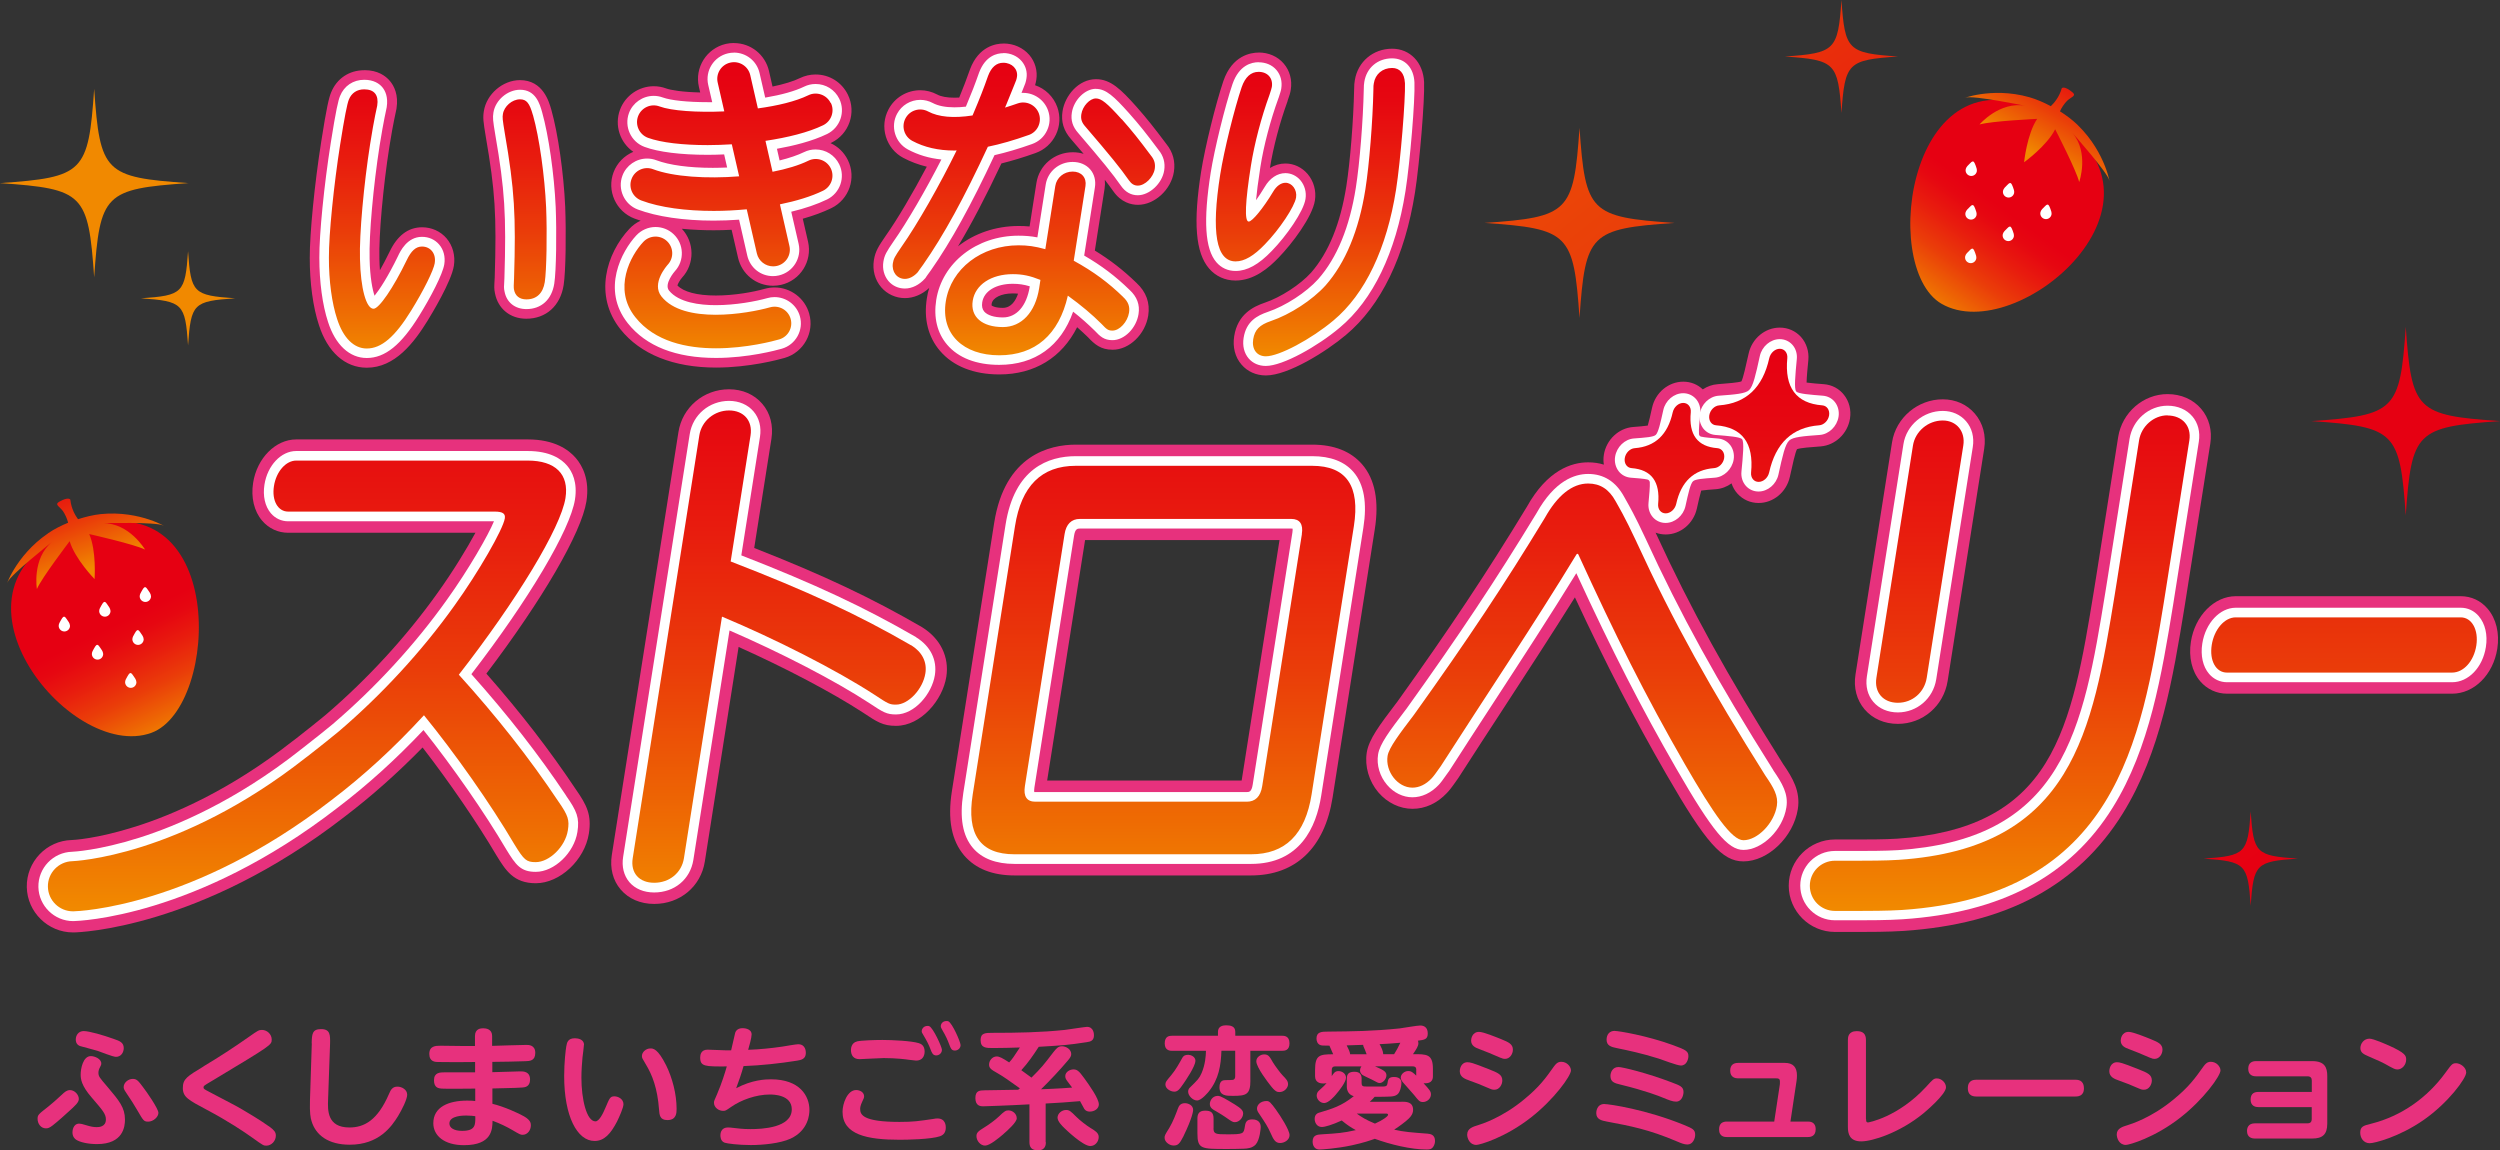 <?xml version="1.0" encoding="UTF-8"?><svg id="_レイヤー_2" xmlns="http://www.w3.org/2000/svg" xmlns:xlink="http://www.w3.org/1999/xlink" viewBox="0 0 368.5 169.56"><rect x="0" y="0" width="368.5" height="169.56" fill="#333333" stroke="none"/><defs><style>.cls-1{fill:url(#_名称未設定グラデーション_85-6);}.cls-2{fill:#e7317d;}.cls-3{fill:url(#_名称未設定グラデーション_89-2);}.cls-4{fill:url(#_名称未設定グラデーション_89-11);}.cls-5{fill:#fff;}.cls-6{fill:url(#_名称未設定グラデーション_85-4);}.cls-7{fill:url(#_名称未設定グラデーション_89-5);}.cls-8{fill:none;}.cls-9{fill:url(#_名称未設定グラデーション_89-7);}.cls-10{fill:url(#_名称未設定グラデーション_85-9);}.cls-11{fill:url(#_名称未設定グラデーション_89);}.cls-12{fill:url(#_名称未設定グラデーション_89-3);}.cls-13{fill:url(#_名称未設定グラデーション_85-8);}.cls-14{fill:url(#_名称未設定グラデーション_85-3);}.cls-15{fill:url(#_名称未設定グラデーション_85);}.cls-16{fill:url(#_名称未設定グラデーション_85-7);}.cls-17{fill:url(#_名称未設定グラデーション_89-8);}.cls-18{fill:url(#_名称未設定グラデーション_89-9);}.cls-19{fill:url(#_名称未設定グラデーション_89-4);}.cls-20{fill:url(#_名称未設定グラデーション_89-6);}.cls-21{fill:url(#_名称未設定グラデーション_85-5);}.cls-22{fill:url(#_名称未設定グラデーション_89-10);}.cls-23{fill:url(#_名称未設定グラデーション_85-2);}</style><linearGradient id="_名称未設定グラデーション_89" x1="127.79" y1="52.51" x2="127.79" y2="9.17" gradientUnits="userSpaceOnUse"><stop offset="0" stop-color="#f18900"/><stop offset=".15" stop-color="#ee6c03"/><stop offset=".42" stop-color="#ea3d09"/><stop offset=".67" stop-color="#e81c0e"/><stop offset=".87" stop-color="#e60711"/><stop offset="1" stop-color="#e60012"/></linearGradient><linearGradient id="_名称未設定グラデーション_85" x1="114.83" y1="134" x2="114.83" y2="50.45" gradientUnits="userSpaceOnUse"><stop offset="0" stop-color="#f18900"/><stop offset=".15" stop-color="#ee6c03"/><stop offset=".42" stop-color="#ea3d09"/><stop offset=".67" stop-color="#e81c0e"/><stop offset=".87" stop-color="#e60711"/><stop offset="1" stop-color="#e60012"/></linearGradient><linearGradient id="_名称未設定グラデーション_85-2" x1="171.47" y1="134.12" x2="171.47" y2="50.2" xlink:href="#_名称未設定グラデーション_85"/><linearGradient id="_名称未設定グラデーション_85-3" x1="233.22" y1="134.19" x2="233.22" y2="50.1" xlink:href="#_名称未設定グラデーション_85"/><linearGradient id="_名称未設定グラデーション_85-4" x1="345.51" y1="139.89" x2="345.51" y2="43.72" xlink:href="#_名称未設定グラデーション_85"/><linearGradient id="_名称未設定グラデーション_85-5" x1="246.82" y1="138.95" x2="246.82" y2="49.93" xlink:href="#_名称未設定グラデーション_85"/><linearGradient id="_名称未設定グラデーション_85-6" x1="260.78" y1="138.68" x2="260.78" y2="50.88" xlink:href="#_名称未設定グラデーション_85"/><linearGradient id="_名称未設定グラデーション_85-7" x1="282.98" y1="134.95" x2="282.98" y2="50.27" xlink:href="#_名称未設定グラデーション_85"/><linearGradient id="_名称未設定グラデーション_85-8" x1="45.43" y1="133.92" x2="45.43" y2="50.28" xlink:href="#_名称未設定グラデーション_85"/><linearGradient id="_名称未設定グラデーション_85-9" x1="294.77" y1="133.92" x2="294.77" y2="50.44" xlink:href="#_名称未設定グラデーション_85"/><linearGradient id="_名称未設定グラデーション_89-2" x1="284.51" y1="85.49" x2="294.89" y2="70.21" gradientTransform="translate(2.33 -50.21) rotate(2)" xlink:href="#_名称未設定グラデーション_89"/><linearGradient id="_名称未設定グラデーション_89-3" x1="36.69" y1="55.85" x2="180.61" y2="237.91" xlink:href="#_名称未設定グラデーション_89"/><linearGradient id="_名称未設定グラデーション_89-4" x1="36.49" y1="55.06" x2="180.4" y2="237.12" xlink:href="#_名称未設定グラデーション_89"/><linearGradient id="_名称未設定グラデーション_89-5" x1="224.25" y1="-51.36" x2="310.6" y2="57.87" xlink:href="#_名称未設定グラデーション_89"/><linearGradient id="_名称未設定グラデーション_89-6" x1="151.74" y1="-69.72" x2="358.98" y2="192.44" xlink:href="#_名称未設定グラデーション_89"/><linearGradient id="_名称未設定グラデーション_89-7" x1="189.09" y1="-53.91" x2="333.01" y2="128.15" xlink:href="#_名称未設定グラデーション_89"/><linearGradient id="_名称未設定グラデーション_89-8" x1="192.43" y1="-143.1" x2="336.35" y2="38.96" xlink:href="#_名称未設定グラデーション_89"/><linearGradient id="_名称未設定グラデーション_89-9" x1="424.87" y1="473.99" x2="424.87" y2="457.83" gradientTransform="translate(168.27 -600.49) rotate(30)" xlink:href="#_名称未設定グラデーション_89"/><linearGradient id="_名称未設定グラデーション_89-10" x1="1670.78" y1="249.86" x2="1681.16" y2="234.58" gradientTransform="translate(1714.01 93.93) rotate(-172) scale(1 -1)" xlink:href="#_名称未設定グラデーション_89"/><linearGradient id="_名称未設定グラデーション_89-11" x1="1726.04" y1="-31.69" x2="1726.04" y2="-47.85" gradientTransform="translate(1646.15 -476.8) rotate(160) scale(1 -1)" xlink:href="#_名称未設定グラデーション_89"/></defs><g id="title"><path class="cls-2" d="M108.18,6.34c-.4,0-.79.04-1.18.13-2.85.65-4.64,3.5-3.98,6.35l.19.81c-2.66-.06-4.35-.35-5.01-.59-.59-.22-1.21-.33-1.84-.33-2.2,0-4.2,1.39-4.97,3.46-.86,2.32.01,4.86,1.96,6.21-1.32.56-2.39,1.63-2.91,3.01-1.03,2.73.35,5.8,3.09,6.83.29.11.6.22.9.31-.62.28-1.18.69-1.65,1.19-3.42,3.64-5.29,9.84-1.33,14.81,2.94,3.69,7.82,5.65,14.1,5.65,4.9,0,9.27-1.18,10.09-1.42,2.81-.81,4.44-3.74,3.63-6.55-.64-2.26-2.74-3.84-5.1-3.84-.48,0-.97.07-1.44.2-1.61.46-4.46.99-7.22.99s-4.77-.54-5.66-1.49c.09-.3.4-.82.69-1.15,1.88-2.03,1.84-5.2-.04-7.2,1.7.17,3.33.22,4.7.22.86,0,1.74-.02,2.64-.07l.95,4.13c.56,2.42,2.68,4.12,5.16,4.12.4,0,.8-.05,1.18-.13,2.85-.65,4.63-3.5,3.98-6.35l-.78-3.4c1.59-.45,3-.97,4.21-1.56,2.63-1.28,3.72-4.46,2.44-7.08-.56-1.14-1.47-2.01-2.56-2.5.04-.02.08-.04.12-.06,2.63-1.28,3.72-4.46,2.44-7.08-.9-1.84-2.72-2.98-4.76-2.98-.8,0-1.58.18-2.31.53-.98.48-2.37.9-4.04,1.25l-.52-2.29c-.56-2.42-2.68-4.12-5.16-4.12h0ZM147.89,6.42c-1.04,0-3.61.37-4.9,3.77v.03s-.02.03-.02.03c-.51,1.45-.94,2.57-1.58,4.13-.25.02-.5.02-.73.02-1.07,0-1.95-.16-2.52-.47-.77-.41-1.63-.63-2.49-.63-1.96,0-3.75,1.07-4.67,2.8-.67,1.25-.81,2.68-.4,4.04.41,1.35,1.32,2.47,2.57,3.13,1.07.57,2.22,1,3.46,1.3-2.07,3.91-4.35,7.78-6.05,10.18-1.03,1.51-1.54,2.26-1.75,3.6-.23,1.47.16,2.92,1.08,3.99.87,1.02,2.15,1.6,3.5,1.6,1.27,0,2.54-.54,3.57-1.49-.15.49-.26,1-.34,1.52-.48,3.03.19,5.71,1.94,7.75,1.94,2.27,4.97,3.47,8.75,3.47,5.2,0,9.21-2.49,11.46-6.96.54.47,1.06.96,1.59,1.47.99,1.05,1.89,1.85,3.65,1.85,2.45,0,4.8-2.26,5.24-5.04.29-1.86-.29-3.48-1.74-4.82-1.92-1.86-3.86-3.37-6.13-4.76l1.43-9.09c.07-.46.08-.91.04-1.34.48.62.87,1.16,1.24,1.67,1.16,1.67,2.63,2.02,3.65,2.02,2.45,0,4.87-2.22,5.29-4.85.24-1.53-.13-2.91-1.11-4.12-1.88-2.51-2.84-3.71-4.43-5.52-2.26-2.52-3.78-4.03-5.93-4.03-2.6,0-4.59,2.44-4.94,4.71-.25,1.56.17,2.91,1.27,4.15.68.8,1.29,1.51,1.84,2.15-.5-.16-1.03-.24-1.6-.24-2.69,0-4.95,1.9-5.36,4.52l-1.01,6.42c-.52-.05-1.04-.07-1.61-.07-3.42,0-6.55,1.11-8.94,3,2.03-3.38,4.12-7.38,6.4-12.22,1.58-.39,3.26-.9,5.02-1.53,1.33-.47,2.4-1.44,3.01-2.71.61-1.28.68-2.72.21-4.05-.55-1.55-1.78-2.73-3.28-3.24.07-.24.13-.49.18-.79.21-1.32-.17-2.66-1.03-3.67-.92-1.07-2.3-1.69-3.79-1.69h0ZM146.15,45.01s0-.09.02-.23c.14-.9,1.42-1.53,3.11-1.53.27,0,.53.01.78.04-.34,1.01-1,2.09-2.25,2.09-1.13,0-1.6-.29-1.66-.37,0,0,0,0,0,0h0ZM205.2,7.18c-2.81,0-5.07,1.92-5.5,4.66-.06.35-.1.69-.1,1.32-.1,4.6-.59,10.73-1.15,14.28-.87,5.52-2.62,9.81-5.2,12.75-1.59,1.76-4.47,3.64-6.83,4.43-1.7.58-4,1.71-4.5,4.94-.25,1.59.13,3.08,1.07,4.17.88,1.04,2.16,1.61,3.6,1.61,3.26,0,8.86-3.49,11.79-5.96,5.18-4.32,8.71-11.59,10.19-21.01.68-4.33,1.45-13.62,1.34-16.29-.14-2.89-2.08-4.9-4.71-4.9h0ZM185.51,7.75c-1.12,0-3.88.41-5.18,4.18-1.15,3.4-2.71,9.75-3.28,13.34-1.19,7.56-.83,11.97,1.16,14.3.98,1.15,2.37,1.78,3.9,1.78,2.78,0,4.96-1.92,6.35-3.37,1.99-2.04,4.98-6.01,5.36-8.43.22-1.42-.17-2.84-1.08-3.91-.84-.98-2.03-1.54-3.27-1.54-.8,0-1.58.23-2.28.66.48-3.04,1.45-6.7,2.58-9.8l.02-.05v-.05c.29-.83.4-1.16.47-1.62.23-1.45-.14-2.82-1.03-3.86-.9-1.06-2.23-1.64-3.72-1.64h0ZM53.69,10.35c-2.23,0-4.06,1.23-4.89,3.29-.31.74-.66,2.18-1.45,7.23-.99,6.27-1.71,13.64-1.69,17.14-.01,3.66.48,7.28,1.35,9.9,1.28,3.99,3.85,6.29,7.06,6.29,4.15,0,6.96-3.7,8.95-6.92.58-.94,3.51-5.77,3.88-8.09.24-1.5-.16-2.98-1.08-4.06-.89-1.04-2.2-1.63-3.6-1.63-2.06,0-3.68,1.23-4.82,3.66-.5,1.02-.97,1.91-1.4,2.67-.04-.51-.07-1.08-.08-1.71-.1-3.4.55-10.63,1.47-16.47.25-1.6.58-3.42.72-4.05l.11-.52c.11-.52.2-.93.22-1.05.33-2.07-.36-3.38-.98-4.11-.61-.72-1.76-1.58-3.74-1.58h0ZM76.65,11.81c-2.54,0-4.93,2.05-5.33,4.57-.16,1-.08,1.55.28,3.74,1.39,8.04,1.61,11.55,1.32,20.82-.08,1.35-.1,1.61.04,2.29.44,2.28,2.24,3.75,4.61,3.75,2.92,0,5.03-1.9,5.51-4.95.32-2.02.38-7.78.23-11.57-.22-4.93-1.06-10.8-2.04-14.27-.34-1.2-1.23-4.38-4.63-4.38h0Z"/><path class="cls-5" d="M108.18,7.76s0,0,0,0c-.29,0-.58.03-.87.1-2.09.48-3.4,2.56-2.92,4.65l.59,2.55c-.22,0-.44,0-.66,0-2.97,0-5.44-.26-6.62-.69-.43-.16-.89-.24-1.35-.24-1.61,0-3.08,1.02-3.64,2.53-.74,2.01.29,4.25,2.29,4.99,2.04.76,5.35,1.17,9.31,1.17.75,0,1.55-.02,2.43-.06l.44,1.93c-.71.03-1.41.05-2.11.05-3.46,0-6.41-.4-8.32-1.12-.44-.17-.9-.25-1.37-.25-1.61,0-3.07,1.01-3.63,2.51-.76,2,.26,4.25,2.26,5,2.8,1.05,6.77,1.64,11.18,1.64,1.21,0,2.47-.05,3.75-.14l1.21,5.3c.41,1.78,1.96,3.02,3.78,3.02.29,0,.58-.03.87-.1,2.09-.48,3.39-2.56,2.92-4.65l-1.09-4.74c2.06-.5,3.83-1.11,5.28-1.81,1.92-.94,2.73-3.27,1.79-5.19-.66-1.34-1.99-2.18-3.49-2.18-.59,0-1.16.13-1.69.39-.95.46-2.18.88-3.61,1.23l-.39-1.72c2.37-.42,5.2-1.11,7.4-2.18,1.92-.94,2.73-3.27,1.79-5.19-.66-1.34-1.99-2.18-3.49-2.18-.59,0-1.16.13-1.69.39-1.36.66-3.32,1.21-5.74,1.62l-.83-3.62c-.41-1.78-1.96-3.01-3.78-3.02h0ZM147.89,7.84c-.93,0-2.63.37-3.57,2.85-.61,1.74-1.1,3.01-1.95,5.03-.61.07-1.18.1-1.7.1-1.32,0-2.4-.22-3.19-.64-.56-.3-1.19-.46-1.83-.46-1.43,0-2.75.79-3.42,2.05-.49.91-.59,1.96-.29,2.96.3.99.97,1.81,1.88,2.3,1.49.8,3.11,1.29,4.94,1.48-2.3,4.51-5.07,9.26-7.04,12.06-1.05,1.54-1.35,2.02-1.51,3.01-.17,1.06.11,2.09.75,2.85.61.71,1.47,1.1,2.42,1.1,1.06,0,2.13-.54,2.96-1.47l.09-.1.07-.12c.04-.07.11-.15.2-.29.12-.17.29-.39.51-.7,2.97-4.24,5.95-9.65,9.38-16.98,1.72-.39,3.58-.94,5.54-1.64.98-.35,1.76-1.05,2.2-1.99.45-.94.5-1.99.15-2.97-.55-1.54-2.02-2.58-3.65-2.58-.09,0-.17,0-.26,0l.26-.65c.26-.61.39-.94.47-1.5.15-.92-.1-1.82-.71-2.53-.65-.76-1.63-1.19-2.71-1.19h0ZM205.2,8.6c-2.13,0-3.77,1.39-4.1,3.47-.05.32-.08.58-.08,1.14-.1,4.61-.6,10.85-1.17,14.46-.91,5.79-2.77,10.32-5.54,13.47-1.77,1.97-4.84,3.96-7.45,4.84-1.55.53-3.17,1.39-3.55,3.82-.19,1.18.08,2.26.74,3.03.61.72,1.51,1.11,2.53,1.11,2.51,0,7.66-2.91,10.88-5.63,4.92-4.1,8.28-11.07,9.71-20.15.67-4.28,1.43-13.41,1.32-16.02-.1-2.15-1.4-3.54-3.3-3.54h0ZM185.51,9.17c-1.02,0-2.87.42-3.84,3.22-1.11,3.27-2.67,9.63-3.22,13.1-1.1,7.01-.84,11.2.84,13.16.72.84,1.7,1.29,2.83,1.29,1.7,0,3.4-.93,5.33-2.94,2.17-2.22,4.7-5.84,4.98-7.67.16-1.01-.12-2.02-.76-2.77-.57-.66-1.37-1.04-2.2-1.04-1.18,0-2.3.74-3.05,2.03-.46.76-.89,1.42-1.28,1.96.1-1.09.29-2.66.64-4.9.49-3.14,1.49-6.92,2.66-10.13v-.02s.03-.05.03-.05c.24-.75.34-1.02.39-1.37.16-1.03-.09-1.99-.71-2.72-.63-.74-1.57-1.14-2.64-1.14h0ZM53.69,11.76c-1.63,0-2.97.9-3.57,2.4-.26.63-.6,2.05-1.37,6.92-.98,6.2-1.7,13.47-1.68,16.91,0,3.53.46,6.98,1.28,9.46,1.08,3.38,3.17,5.32,5.71,5.32,2.69,0,5.08-1.93,7.74-6.25,1.67-2.69,3.45-6.08,3.69-7.57.17-1.11-.1-2.14-.76-2.91-.63-.73-1.52-1.13-2.53-1.13-2.2,0-3.21,2.14-3.54,2.85-1.48,3.05-2.73,4.94-3.45,5.83-.31-.89-.67-2.67-.73-5.44-.1-3.52.54-10.71,1.48-16.72.26-1.63.59-3.48.73-4.13l.11-.52c.1-.48.19-.86.2-.97.24-1.53-.23-2.46-.66-2.97-.42-.49-1.22-1.08-2.66-1.08h0ZM161.53,13.09c-1.59,0-3.25,1.64-3.54,3.51-.18,1.13.12,2.09.94,3.01,3.48,4.06,5.08,6.02,6.29,7.76.65.94,1.49,1.41,2.49,1.41,1.73,0,3.59-1.74,3.89-3.65.18-1.12-.1-2.14-.83-3.03-1.86-2.49-2.8-3.67-4.38-5.45-2.17-2.42-3.36-3.55-4.86-3.55h0ZM76.65,13.23c-1.84,0-3.64,1.54-3.92,3.37-.12.76-.08,1.12.28,3.29,1.4,8.07,1.63,11.82,1.34,21.14-.08,1.31-.09,1.42.02,1.94.29,1.59,1.53,2.59,3.22,2.59,2.2,0,3.74-1.4,4.11-3.75.3-1.91.36-7.64.21-11.29-.22-4.83-1.04-10.56-1.99-13.94-.35-1.25-.94-3.35-3.26-3.35h0ZM158.1,23.87c-1.99,0-3.65,1.4-3.96,3.32l-1.23,7.8c-.94-.18-1.8-.25-2.79-.25-6.16,0-11.25,3.98-12.12,9.47-.41,2.61.15,4.89,1.61,6.6,1.66,1.95,4.32,2.97,7.67,2.97,5.29,0,9.1-2.76,10.9-7.84,1.15.9,2.16,1.8,3.16,2.78.83.88,1.4,1.42,2.64,1.42,1.75,0,3.51-1.76,3.84-3.84.22-1.39-.22-2.56-1.33-3.58-2.04-1.99-4.14-3.58-6.68-5.05l1.58-10.04c.16-1.01-.08-1.95-.68-2.65-.61-.72-1.54-1.11-2.6-1.11h0ZM147.82,46.79c-1.27,0-2.27-.32-2.74-.86-.29-.34-.39-.79-.3-1.37.26-1.66,2.03-2.73,4.51-2.73.89,0,1.63.11,2.49.37v.07c-.46,2.83-1.93,4.52-3.96,4.52h0ZM96.63,33.46h0c-1.07,0-2.1.45-2.83,1.23-2.16,2.31-5.21,7.99-1.26,12.96,2.7,3.39,7.07,5.11,13,5.11,4.71,0,8.91-1.13,9.7-1.36,2.05-.59,3.25-2.74,2.66-4.8-.47-1.66-2.01-2.81-3.74-2.81-.36,0-.71.05-1.05.15-1.7.48-4.7,1.04-7.6,1.04-2.36,0-5.47-.38-6.9-2.16-.77-.97.85-2.83.87-2.85,1.44-1.56,1.35-4.01-.2-5.46-.72-.68-1.67-1.05-2.65-1.05h0Z"/><path class="cls-11" d="M64.09,38.75c-.17,1.09-1.65,4.07-3.49,7.04-2.39,3.88-4.39,5.58-6.54,5.58-1.9,0-3.47-1.56-4.37-4.35-.77-2.32-1.22-5.62-1.21-9.03-.02-3.45.73-10.78,1.66-16.69.64-4.06,1.03-6,1.28-6.62.4-.99,1.21-1.51,2.26-1.51,1.5,0,2.17.85,1.92,2.41-.02.14-.16.76-.3,1.42-.15.71-.49,2.6-.74,4.21-.93,5.91-1.61,13.28-1.5,16.97.09,4.3.91,7.33,2,7.33.81,0,2.91-3.07,4.88-7.14.67-1.42,1.37-2.03,2.26-2.03,1.25,0,2.1,1.04,1.88,2.41ZM78.55,16.96c-.49-1.75-.93-2.32-1.9-2.32-1.17,0-2.35,1.04-2.52,2.17-.08.52-.07.71.28,2.84,1.44,8.32,1.65,12.1,1.36,21.41q-.08,1.28-.01,1.61c.17.94.82,1.46,1.83,1.46,1.5,0,2.45-.9,2.71-2.55.26-1.65.36-7.14.2-11.01-.21-4.59-1-10.3-1.94-13.61ZM165.53,43.76c.78.71,1.03,1.42.89,2.32-.22,1.37-1.39,2.65-2.44,2.65-.61,0-.83-.14-1.62-.99-1.43-1.42-2.93-2.69-4.96-4.16-1.31,5.77-4.82,8.79-10.11,8.79s-8.64-3.12-7.88-7.94c.76-4.82,5.26-8.27,10.72-8.27,1.33,0,2.4.14,3.95.57l1.47-9.31c.19-1.23,1.26-2.13,2.56-2.13s2.08.9,1.89,2.13l-1.73,11.01c2.94,1.61,5.14,3.26,7.28,5.34ZM153.36,41.26c-1.52-.61-2.65-.85-4.07-.85-3.19,0-5.54,1.56-5.91,3.92-.37,2.36,1.37,3.88,4.44,3.88,2.75,0,4.79-2.17,5.35-5.72l.19-1.23ZM165.33,17.58c-2.17-2.41-2.99-3.07-3.8-3.07-.89,0-1.96,1.13-2.14,2.32-.11.71.05,1.23.6,1.84,3.65,4.25,5.18,6.14,6.4,7.89.4.57.8.8,1.33.8,1.05,0,2.29-1.23,2.49-2.46.11-.71-.03-1.32-.54-1.94-1.87-2.51-2.78-3.64-4.32-5.39ZM191.04,29.11c.18-1.13-.59-2.17-1.56-2.17-.65,0-1.33.47-1.82,1.32-1.48,2.46-3.08,4.4-3.6,4.4-.65,0-.52-2.88.33-8.27.51-3.21,1.52-7.09,2.73-10.4.23-.71.31-.95.35-1.18.2-1.28-.62-2.22-1.95-2.22-1.13,0-1.98.76-2.5,2.27-1.06,3.12-2.61,9.36-3.16,12.86-1.35,8.56-.6,12.81,2.27,12.81,1.29,0,2.67-.8,4.31-2.51,2.17-2.22,4.39-5.58,4.6-6.9ZM207.08,12.19c-.07-1.37-.75-2.17-1.88-2.17-1.41,0-2.49.9-2.7,2.27-.04.24-.07.43-.06.9-.1,4.73-.61,11.06-1.18,14.7-.96,6.1-2.96,10.87-5.87,14.18-1.96,2.17-5.24,4.3-8.06,5.25-1.67.57-2.38,1.28-2.61,2.69-.23,1.46.53,2.51,1.87,2.51,1.94,0,6.66-2.51,9.97-5.29,4.65-3.88,7.85-10.59,9.22-19.29.66-4.21,1.4-13.28,1.31-15.74ZM113.49,45.3c-3.34.95-12.72,2.51-15.99-1.6-1.54-1.93.82-4.56.93-4.69.92-.99.87-2.54-.12-3.47-.99-.93-2.55-.88-3.48.11-1.88,2-4.54,6.9-1.18,11.11,2.87,3.61,7.6,4.58,11.89,4.58,4.51,0,8.52-1.08,9.31-1.31,1.31-.38,2.06-1.74,1.69-3.04-.37-1.31-1.74-2.06-3.04-1.69ZM122.44,15.18c-.6-1.22-2.07-1.73-3.29-1.14-1.87.91-4.56,1.55-7.44,1.94l-1.12-4.9c-.3-1.32-1.62-2.16-2.95-1.85-1.33.3-2.16,1.63-1.85,2.95l.97,4.24c-4.05.18-7.81-.09-9.54-.73-1.28-.48-2.69.18-3.17,1.45-.47,1.28.18,2.69,1.45,3.17,1.95.72,5.19,1.08,8.82,1.08,1.15,0,2.35-.05,3.55-.12l1.08,4.72c-4.76.38-9.7.08-12.69-1.05-1.27-.48-2.69.16-3.17,1.44-.48,1.27.16,2.69,1.44,3.17,2.77,1.05,6.63,1.54,10.68,1.54,1.61,0,3.24-.09,4.86-.24l1.49,6.5c.26,1.14,1.28,1.91,2.4,1.91.18,0,.37-.02.55-.06,1.33-.3,2.16-1.63,1.85-2.95l-1.4-6.13c2.4-.49,4.61-1.16,6.36-2.01,1.22-.6,1.73-2.07,1.14-3.29-.6-1.22-2.07-1.73-3.29-1.14-1.41.69-3.25,1.24-5.3,1.64l-1.04-4.56c3.29-.49,6.34-1.25,8.5-2.3,1.22-.6,1.73-2.07,1.14-3.29ZM151.64,19.9c1.28-.45,1.95-1.86,1.5-3.15-.45-1.28-1.87-1.96-3.15-1.5-.64.23-1.25.42-1.85.61.07-.15.12-.28.18-.42l1.19-2.93c.26-.61.33-.8.39-1.18.18-1.13-.72-2.08-2.02-2.08-1.01,0-1.76.66-2.24,1.94-.66,1.89-1.2,3.26-2.16,5.53l-.13.3c-2.8.43-5,.24-6.55-.59-1.2-.64-2.69-.19-3.33,1.01-.64,1.2-.19,2.69,1.01,3.33,1.76.94,3.81,1.42,6.21,1.42.1,0,.21-.02.32-.02-2.45,5.02-5.77,10.86-8.13,14.21-1,1.46-1.16,1.75-1.27,2.41-.2,1.28.6,2.32,1.78,2.32.65,0,1.35-.38,1.89-.99.11-.19.31-.43.78-1.09,3.03-4.33,6.06-9.87,9.55-17.4,1.85-.38,3.86-.96,6.05-1.74Z"/><path class="cls-2" d="M71.69,99.29c8.27-10.89,14.02-20.78,14.75-25.39.5-3.18-.57-5.22-1.55-6.37-1.07-1.26-3.18-2.76-7.09-2.76h-34.13c-3.05,0-5.79,2.75-6.36,6.4-.34,2.16.14,4.19,1.33,5.58.98,1.15,2.35,1.78,3.84,1.78h27.6c-1.27,2.34-3.32,5.72-5.6,8.89-4.6,6.46-10.32,12.69-16.51,17.98l-.22.18c-.68.56-2.49,2.03-4.26,3.4l-.38.28c-9.26,7.27-17.67,10.85-23.11,12.57-5.78,1.84-9.3,1.99-9.42,1.99-3.73.09-6.7,3.2-6.63,6.94.07,3.69,3.13,6.68,6.81,6.68h.11c.75,0,18.62-.57,39.88-17.02,4.01-3.05,7.8-6.42,11.54-10.24,3.96,5.12,8.03,11.06,10.88,15.89,1.36,2.21,2.52,4.12,5.81,4.12,3.55,0,7.2-3.42,7.82-7.31.43-2.78-.3-4.2-1.93-6.54-3.82-5.73-8.14-11.32-13.18-17.05Z"/><path class="cls-2" d="M324.45,60.26c-1.2-1.4-2.96-2.17-4.96-2.17-3.58,0-6.7,2.72-7.27,6.32l-3.28,20.82-.32,1.99c-1.57,9.62-3.06,18.7-7.09,25.24-4.26,6.91-11.21,10.45-21.86,11.16-1.79.12-4.67.12-5.61.12h-3.58c-3.76,0-6.82,3.05-6.82,6.81s3.06,6.82,6.82,6.82h3.58c1.16,0,4.27,0,6.51-.15,15.15-1.01,25.71-6.67,32.31-17.29,5.62-9.05,7.41-19.98,9.14-30.57l3.78-23.98c.3-1.93-.18-3.75-1.35-5.12Z"/><path class="cls-2" d="M135.9,92.44c-7.44-4.31-14.46-7.63-24.73-11.67l2.54-16.1c.3-1.95-.17-3.78-1.35-5.15-1.18-1.38-2.92-2.14-4.9-2.14-3.75,0-6.89,2.66-7.46,6.32l-9.82,62.33c-.3,1.94.16,3.75,1.31,5.09,1.17,1.37,2.92,2.12,4.94,2.12,3.81,0,6.88-2.57,7.46-6.24l4.98-31.64c6.92,3.1,13.79,6.72,18.3,9.65,2.1,1.4,2.97,1.98,4.9,1.98,3.7,0,6.88-3.82,7.42-7.24.45-2.91-.87-5.63-3.59-7.31Z"/><path class="cls-2" d="M200.81,68.48c-1.67-1.95-4.16-2.94-7.39-2.94h-34.85c-3.81,0-10.45,1.5-12.03,11.54l-6.23,39.53c-.66,4.19-.06,7.29,1.82,9.5,1.67,1.94,4.16,2.93,7.42,2.93h34.85c6.58,0,10.85-4.07,12.02-11.46l6.22-39.53c.66-4.16.04-7.38-1.83-9.57ZM183.02,115.05h-28.67l5.59-35.44h28.66l-5.58,35.44Z"/><path class="cls-2" d="M366.67,89.72c-1.01-1.19-2.42-1.84-3.95-1.84h-33.17c-3.17,0-6.01,2.88-6.61,6.7-.36,2.27.14,4.4,1.38,5.85,1.01,1.17,2.41,1.82,3.95,1.82h33.17c3.25,0,6.05-2.79,6.66-6.62.36-2.28-.16-4.43-1.43-5.91Z"/><path class="cls-2" d="M262.83,112.62c-8.33-13.25-13.59-22.79-18.77-34.05-.01-.02-.02-.04-.03-.06.47.18.97.27,1.5.27,2.17,0,4.1-1.6,4.59-3.83.21-.94.46-2.06.64-2.64.5-.08,1.36-.14,2.15-.2.85-.06,1.65-.38,2.32-.86.19.57.48,1.09.88,1.52.81.89,1.91,1.37,3.11,1.37,2.17,0,4.1-1.6,4.6-3.83.39-1.79.8-3.64,1.06-4.1.5-.19,2.08-.31,3.49-.41,2.15-.17,3.97-1.89,4.32-4.1.2-1.26-.12-2.53-.88-3.49-.73-.93-1.78-1.49-2.97-1.58-.78-.06-1.84-.14-2.55-.24.02-.85.15-2.23.26-3.31.12-1.27-.28-2.52-1.1-3.43-.81-.88-1.91-1.36-3.11-1.36-2.17,0-4.1,1.6-4.59,3.82-.4,1.79-.81,3.65-1.07,4.11-.5.18-2.08.3-3.49.41-.8.06-1.55.33-2.2.77-.77-.74-1.78-1.14-2.88-1.14-2.17,0-4.1,1.61-4.59,3.82-.21.94-.46,2.07-.64,2.65-.5.08-1.36.15-2.15.21-2.15.16-3.97,1.89-4.32,4.09-.08.49-.08.99,0,1.46-.72-.23-1.5-.34-2.32-.34-2.45,0-6.03,1.15-9.05,6.59-5.97,9.82-11.34,17.89-19.12,28.76l-.18.23c-2.39,3.15-3.97,5.23-4.28,7.2-.32,2.04.32,4.23,1.71,5.87,1.31,1.53,3.15,2.42,5.03,2.42s3.64-.81,5.06-2.32c.31-.31.69-.77,1.67-2.18l.06-.09c2.21-3.44,4.49-6.94,6.72-10.36,3.47-5.32,7.03-10.79,10.43-16.22,4.72,10.11,8.73,17.84,13.5,26.12,5.79,10.05,8.23,12.8,11.34,12.8,3.63,0,7.37-3.6,8.02-7.7.41-2.62-.75-4.59-2.17-6.65Z"/><path class="cls-2" d="M279.74,106.7c3.68,0,6.76-2.65,7.34-6.31l5.39-34.24c.31-1.94-.18-3.78-1.37-5.17-1.17-1.37-2.85-2.12-4.74-2.12-3.69,0-6.9,2.72-7.47,6.32l-5.39,34.24c-.31,1.94.17,3.77,1.35,5.15,1.17,1.37,2.91,2.13,4.89,2.13Z"/><path class="cls-5" d="M135.04,93.92c-7.62-4.41-14.91-7.83-25.77-12.06l2.75-17.45c.23-1.45-.11-2.79-.96-3.78-.85-.99-2.13-1.54-3.6-1.54-2.91,0-5.34,2.05-5.79,4.88l-9.82,62.33c-.23,1.44.1,2.76.92,3.73.84.98,2.13,1.52,3.65,1.52,3,0,5.32-1.93,5.78-4.8l5.33-33.82c7.6,3.29,15.53,7.39,20.58,10.69,2.09,1.39,2.59,1.69,3.96,1.69,2.76,0,5.3-3.06,5.73-5.8.35-2.24-.65-4.27-2.76-5.57Z"/><path class="cls-8" d="M190.5,78.49l-5.85,37.16c-.17,1.1-.56,1.1-.87,1.1h-31.17c-.07,0-.13,0-.16,0-.02-.09-.04-.3.02-.65l5.85-37.15c.16-1.03.55-1.03.85-1.03h31.18c.08,0,.13,0,.17.01.02.09.03.26-.02.57Z"/><path class="cls-5" d="M199.52,69.59c-1.34-1.56-3.39-2.35-6.1-2.35h-34.85c-4,0-9.04,1.75-10.35,10.1l-6.23,39.54c-.57,3.66-.11,6.32,1.43,8.12,1.33,1.55,3.39,2.34,6.13,2.34h34.85c7.24,0,9.62-5.45,10.34-10.02l6.22-39.54c.58-3.64.09-6.4-1.44-8.19ZM152.45,116.74c-.02-.09-.04-.3.02-.65l5.85-37.15c.16-1.03.55-1.03.85-1.03h31.18c.08,0,.13,0,.17.01.02.09.03.26-.02.57l-5.85,37.16c-.17,1.1-.56,1.1-.87,1.1h-31.17c-.07,0-.13,0-.16,0Z"/><path class="cls-5" d="M261.39,113.53c-8.38-13.31-13.67-22.91-18.87-34.23-1.54-3.3-2.36-4.72-2.84-5.57-.11-.19-.21-.36-.29-.52-1.22-2.23-3-3.35-5.3-3.35-2,0-4.94,1-7.6,5.77-5.99,9.85-11.38,17.96-19.22,28.9l-.18.23c-2.24,2.95-3.72,4.9-3.96,6.44-.25,1.56.25,3.24,1.33,4.5.99,1.16,2.35,1.82,3.73,1.82s2.74-.63,3.86-1.81c.23-.23.58-.67,1.47-1.95l.02-.02.02-.02c2.21-3.45,4.5-6.96,6.71-10.35,4.04-6.2,8.21-12.6,12.08-18.88,5.35,11.61,9.58,19.85,14.76,28.84,5.28,9.16,7.59,11.95,9.87,11.95,2.8,0,5.82-2.99,6.33-6.26.32-2-.6-3.54-1.93-5.48Z"/><path class="cls-5" d="M365.38,90.83c-.69-.81-1.63-1.25-2.66-1.25h-33.17c-2.34,0-4.46,2.26-4.93,5.27-.28,1.78.08,3.41,1,4.48.68.79,1.62,1.23,2.65,1.23h33.17c2.41,0,4.51-2.18,4.98-5.19.28-1.78-.1-3.44-1.04-4.53Z"/><path class="cls-5" d="M255.01,65.58c-.43-.55-1.06-.88-1.76-.94-.98-.08-1.99-.15-2.51-.28-.17-.04-.29-.18-.31-.36-.05-.61.07-1.88.19-3.11.08-.8-.17-1.57-.67-2.12-.48-.52-1.13-.81-1.85-.81-1.36,0-2.62,1.07-2.93,2.49-.42,1.91-.73,3.29-1.11,3.65-.34.32-1.48.4-3.22.53-1.35.1-2.54,1.25-2.77,2.67-.13.79.07,1.58.53,2.17.43.55,1.06.88,1.76.94.96.07,1.95.15,2.47.27.19.04.33.21.35.4.04.62-.08,1.86-.19,3.07-.08.8.17,1.57.67,2.12.48.52,1.13.81,1.85.81,1.36,0,2.62-1.07,2.93-2.49.42-1.91.73-3.29,1.11-3.65.33-.32,1.48-.4,3.22-.53,1.35-.1,2.54-1.25,2.77-2.67.13-.79-.07-1.58-.53-2.17Z"/><path class="cls-5" d="M270.47,59.27c-.43-.55-1.06-.88-1.76-.94-1.88-.15-3.66-.28-3.95-.63-.33-.39-.13-2.43.09-4.78.08-.8-.17-1.57-.67-2.12-.48-.52-1.13-.81-1.85-.81-1.36,0-2.62,1.07-2.93,2.49-.61,2.78-.98,4.46-1.59,5.03-.56.52-2.04.64-4.5.82-1.35.1-2.54,1.25-2.77,2.67-.13.79.07,1.58.53,2.17.43.55,1.06.88,1.76.94,1.88.15,3.66.28,3.95.63.33.39.14,2.43-.09,4.78-.08.8.17,1.57.67,2.12.48.52,1.13.81,1.85.81,1.36,0,2.62-1.07,2.93-2.49.61-2.78.98-4.46,1.59-5.03.56-.52,2.04-.64,4.5-.82,1.35-.1,2.54-1.25,2.77-2.67.13-.79-.07-1.58-.53-2.17Z"/><path class="cls-5" d="M289.8,62.09c-.84-.98-2.06-1.52-3.44-1.52-2.86,0-5.35,2.1-5.79,4.88l-5.39,34.24c-.23,1.45.11,2.79.96,3.78.85.99,2.13,1.54,3.6,1.54,2.83,0,5.21-2.05,5.66-4.88l5.39-34.24c.23-1.44-.12-2.79-.99-3.8Z"/><path class="cls-5" d="M83.45,117.28c-4-6-8.58-11.87-13.97-17.91,8.47-11,14.56-21.26,15.27-25.73.4-2.54-.41-4.13-1.16-5-.84-.99-2.53-2.16-5.8-2.16h-34.13c-2.23,0-4.24,2.13-4.68,4.96-.26,1.67.08,3.2.95,4.22.65.76,1.56,1.18,2.55,1.18h30.33c-.8,1.97-3.71,7.07-6.94,11.57-4.68,6.58-10.5,12.91-16.82,18.32-.04.03-.1.08-.18.15-.62.51-2.51,2.05-4.38,3.49l-.28.21-.02.02-.02.02c-9.45,7.43-18.08,11.1-23.64,12.86-6.01,1.9-9.74,2.06-9.9,2.07-2.79.07-5.03,2.4-4.97,5.21.06,2.76,2.35,5.01,5.11,5.01h.07c.75-.02,18.04-.55,38.88-16.68,4.42-3.36,8.59-7.13,12.7-11.48,4.34,5.45,9.03,12.2,12.2,17.59,1.41,2.3,2.12,3.31,4.35,3.31,2.73,0,5.66-2.8,6.14-5.88.33-2.09-.08-3.07-1.66-5.33Z"/><path class="cls-5" d="M323.15,61.37c-.86-1.01-2.16-1.57-3.66-1.57-2.75,0-5.15,2.1-5.59,4.88l-3.28,20.82-.32,1.99c-1.6,9.78-3.11,19.03-7.33,25.86-4.57,7.41-11.94,11.21-23.19,11.96-1.85.12-4.77.12-5.73.12h-3.58c-2.82,0-5.11,2.29-5.11,5.11s2.29,5.11,5.11,5.11h3.58c1.15,0,4.22,0,6.41-.15,14.55-.97,24.69-6.36,30.97-16.49,5.44-8.76,7.2-19.52,8.9-29.93,0,0,.24-1.5.24-1.52l3.54-22.46c.22-1.43-.12-2.76-.97-3.75Z"/><path class="cls-15" d="M134.3,95.12c-7.82-4.53-15.28-7.98-26.6-12.36l2.93-18.58c.34-2.15-1-3.68-3.16-3.68s-4.05,1.53-4.39,3.68l-9.82,62.33c-.34,2.15.94,3.61,3.17,3.61s4.04-1.46,4.38-3.61l5.61-35.62c7.88,3.3,16.81,7.83,22.47,11.51,2.08,1.38,2.26,1.46,3.18,1.46,1.84,0,3.97-2.3,4.33-4.61.27-1.69-.49-3.15-2.1-4.15Z"/><path class="cls-23" d="M193.41,68.66h-34.85c-5.05,0-8.02,2.99-8.95,8.9l-6.23,39.53c-.93,5.91,1.1,8.83,6.16,8.83h34.85c5.05,0,8.01-2.92,8.94-8.83l6.23-39.53c.93-5.91-1.09-8.9-6.15-8.9ZM191.9,78.72l-5.85,37.15c-.24,1.54-1.02,2.3-2.27,2.3h-31.17c-1.25,0-1.78-.77-1.54-2.3l5.85-37.15c.23-1.46,1.01-2.23,2.25-2.23h31.17c1.25,0,1.78.77,1.55,2.23Z"/><path class="cls-14" d="M241.23,79.89c-1.88-4.01-2.63-5.16-3.09-6.01-.97-1.77-2.28-2.61-4.05-2.61-2.36,0-4.54,1.77-6.38,5.07-5.93,9.76-11.35,17.93-19.29,29.02-2.08,2.74-3.69,4.84-3.89,6.06-.36,2.3,1.49,4.68,3.66,4.68.98,0,1.98-.46,2.84-1.38.23-.23.74-.92,1.33-1.77,6.69-10.44,13.74-20.91,20.02-31.24.05-.06.09-.08.14-.08s.09.03.12.08c5.46,11.94,9.88,20.81,15.69,30.9,4.27,7.4,6.94,11.24,8.65,11.24,2.1,0,4.53-2.53,4.93-5.07.23-1.46-.44-2.63-1.71-4.48-8.01-12.74-13.53-22.57-18.98-34.42Z"/><path class="cls-6" d="M362.71,91h-33.17c-1.64,0-3.17,1.77-3.53,4.07-.36,2.3.61,4.07,2.25,4.07h33.17c1.71,0,3.22-1.69,3.58-3.99.36-2.3-.66-4.15-2.3-4.15Z"/><path class="cls-21" d="M252.67,69c.71-.05,1.35-.7,1.47-1.47.12-.78-.32-1.42-1-1.47q-4.4-.34-3.92-5.29c.07-.78-.41-1.38-1.11-1.38s-1.37.6-1.55,1.38q-1.09,4.95-5.6,5.29c-.71.05-1.35.7-1.47,1.47-.12.78.32,1.42,1,1.47q4.4.34,3.92,5.29c-.07.78.41,1.38,1.11,1.38s1.37-.6,1.55-1.38q1.09-4.95,5.6-5.29Z"/><path class="cls-1" d="M260.77,69.65q1.44-6.51,7.37-6.96c.71-.05,1.35-.7,1.47-1.47s-.32-1.42-1-1.47q-5.79-.45-5.16-6.96c.07-.77-.41-1.38-1.11-1.38s-1.37.6-1.55,1.38q-1.44,6.51-7.37,6.96c-.71.05-1.35.7-1.47,1.47-.12.78.32,1.42,1,1.47q5.79.45,5.16,6.96c-.07.78.41,1.38,1.11,1.38s1.37-.6,1.55-1.38Z"/><path class="cls-16" d="M286.36,61.98c-2.17,0-4.06,1.61-4.39,3.69l-5.39,34.24c-.34,2.15,1,3.68,3.16,3.68s3.92-1.54,4.26-3.68l5.39-34.24c.33-2.07-.99-3.69-3.03-3.69Z"/><path class="cls-13" d="M67.64,99.44c8.55-10.98,15.02-21.65,15.71-26.02.56-3.53-1.49-5.53-5.56-5.53h-34.13c-1.51,0-2.95,1.61-3.28,3.76-.34,2.15.59,3.76,2.1,3.76h30.45c1.18,0,1.59.31,1.48,1-.25,1.61-3.87,7.91-7.4,12.82-4.83,6.78-10.8,13.22-17.06,18.57-.05.04-2.35,1.93-4.61,3.68l-.31.23c-18.6,14.63-34.19,15.22-34.36,15.23-2.03.05-3.65,1.73-3.61,3.77.04,2.02,1.69,3.62,3.69,3.62h.07c.73-.01,17.61-.59,38.02-16.38,4.71-3.58,9.12-7.6,13.65-12.52,4.51,5.53,9.77,12.97,13.34,19.04,1.41,2.3,1.76,2.61,3.13,2.61,2.03,0,4.37-2.3,4.74-4.68.24-1.53.08-2.15-1.42-4.3-4.3-6.45-9.17-12.59-14.65-18.65Z"/><path class="cls-10" d="M319.49,61.22c-2.03,0-3.86,1.61-4.19,3.68l-3.28,20.83-.32,2c-3.28,20.04-6.17,37.3-31.83,39.01-1.9.13-4.85.13-5.82.13h-3.58c-2.04,0-3.7,1.65-3.7,3.7s1.65,3.7,3.7,3.7h3.58c1.14,0,4.17,0,6.31-.14,31.52-2.1,35.27-25.01,38.57-45.23,0,0,.24-1.47.24-1.5l3.54-22.48c.34-2.15-1.06-3.68-3.23-3.68Z"/><path class="cls-3" d="M286.19,44.78c-9.41-5.43-4.59-39.49,16.09-27.54s-4.86,34.03-16.09,27.54Z"/><path class="cls-5" d="M300.76,31.28c.07-.32.39-.61.61-.82.12-.12.31-.34.48-.3.17.04.31.44.37.6.1.26.23.6.17.88-.1.45-.54.74-.99.64-.45-.1-.74-.54-.64-.99Z"/><path class="cls-5" d="M295.25,28.1c.07-.32.39-.61.61-.82.12-.12.31-.34.48-.3.17.04.31.44.37.6.1.26.23.6.17.88-.1.45-.54.74-.99.64s-.74-.54-.64-.99Z"/><path class="cls-5" d="M289.75,24.92c.07-.32.39-.61.61-.82.12-.12.31-.34.48-.3.17.04.31.44.37.6.1.26.23.6.17.88-.1.45-.54.74-.99.64s-.74-.54-.64-.99Z"/><path class="cls-5" d="M289.71,31.35c.07-.32.39-.61.61-.82.12-.12.31-.34.48-.3.17.04.31.44.37.6.1.26.23.6.17.88-.1.45-.54.74-.99.64-.45-.1-.74-.54-.64-.99Z"/><path class="cls-5" d="M295.21,34.52c.07-.32.39-.61.61-.82.12-.12.31-.34.48-.3.17.04.31.44.37.6.1.26.23.6.17.88-.1.45-.54.74-.99.64s-.74-.54-.64-.99Z"/><path class="cls-5" d="M289.67,37.77c.07-.32.39-.61.61-.82.12-.12.31-.34.48-.3.17.04.31.44.37.6.1.26.23.6.17.88-.1.45-.54.74-.99.64s-.74-.54-.64-.99Z"/><path class="cls-12" d="M27.77,26.99c-12.34-.85-13.03-1.54-13.89-13.89-.85,12.34-1.54,13.03-13.89,13.89,12.34.85,13.03,1.54,13.89,13.89.85-12.34,1.54-13.03,13.89-13.89Z"/><path class="cls-19" d="M34.66,43.97c-6.17-.43-6.52-.77-6.94-6.94-.43,6.17-.77,6.52-6.94,6.94,6.17.43,6.52.77,6.94,6.94.43-6.17.77-6.52,6.94-6.94Z"/><path class="cls-7" d="M279.76,8.33c-7.41-.51-7.82-.93-8.33-8.33-.51,7.41-.93,7.82-8.33,8.33,7.41.51,7.82.93,8.33,8.33.51-7.41.93-7.82,8.33-8.33Z"/><path class="cls-20" d="M246.82,32.86c-12.44-.86-13.14-1.56-14-14-.86,12.44-1.56,13.14-14,14,12.44.86,13.14,1.56,14,14,.86-12.44,1.56-13.14,14-14Z"/><path class="cls-9" d="M338.69,126.56c-6.17-.43-6.52-.77-6.94-6.94-.43,6.17-.77,6.52-6.94,6.94,6.17.43,6.52.77,6.94,6.94.43-6.17.77-6.52,6.94-6.94Z"/><path class="cls-17" d="M368.5,62.07c-12.34-.85-13.03-1.54-13.89-13.89-.85,12.34-1.54,13.03-13.89,13.89,12.34.85,13.03,1.54,13.89,13.89.85-12.34,1.54-13.03,13.89-13.89Z"/><path class="cls-18" d="M306.28,18.45c-.81-.79-1.72-1.46-2.64-2.04.2-.49.68-1.19,1.05-1.55.6-.58,1.45-.72.77-1.27-1.27-1.04-1.56-.57-1.56-.57-.37,1.31-1.15,2.19-1.61,2.63-.96-.51-2.07-1.01-3.16-1.32-5.73-1.63-10.41.43-9.36.06,1.05-.37,8.8,1.21,8.8,1.21-3.84-.72-6.79,2.75-6.79,2.75,1.64-.5,8.5-.83,8.5-.83-1.51,2.25-1.93,6.4-1.93,6.4,0,0,3.39-2.44,4.58-4.87,0,0,3.15,6.11,3.54,7.78,0,0,1.52-4.29-1.01-7.26,0,0,5.25,5.92,5.45,7.02.2,1.09-.36-3.98-4.63-8.13Z"/><path class="cls-22" d="M22.31,108.02c10.21-3.72,11.38-38.09-11.07-29.92-21.93,7.98-1.12,34.36,11.07,29.92Z"/><path class="cls-5" d="M10.31,92.2c-.01-.33-.28-.66-.46-.92-.1-.14-.24-.39-.42-.38-.17,0-.38.38-.46.53-.14.24-.33.55-.32.84.02.46.4.82.86.81.46-.02.82-.4.81-.86Z"/><path class="cls-5" d="M16.28,90.02c-.01-.33-.28-.66-.46-.92-.1-.14-.24-.39-.42-.38-.17,0-.38.38-.46.53-.14.24-.33.55-.32.84.02.46.4.82.86.81s.82-.4.81-.86Z"/><path class="cls-5" d="M22.25,87.85c-.01-.33-.28-.66-.46-.92-.1-.14-.24-.39-.42-.38-.17,0-.38.38-.46.53-.14.24-.33.55-.32.84.02.46.4.82.86.81s.82-.4.81-.86Z"/><path class="cls-5" d="M21.17,94.18c-.01-.33-.28-.66-.46-.92-.1-.14-.24-.39-.42-.38-.17,0-.38.38-.46.53-.14.24-.33.55-.32.84.02.46.4.82.86.81.46-.02.82-.4.81-.86Z"/><path class="cls-5" d="M15.2,96.35c-.01-.33-.28-.66-.46-.92-.1-.14-.24-.39-.42-.38-.17,0-.38.38-.46.53-.14.24-.33.55-.32.84.02.46.4.82.86.81s.82-.4.81-.86Z"/><path class="cls-5" d="M20.1,100.51c-.01-.33-.28-.66-.46-.92-.1-.14-.24-.39-.42-.38-.17,0-.38.38-.46.53-.14.24-.33.55-.32.84.02.46.4.82.86.81s.82-.4.81-.86Z"/><path class="cls-4" d="M7.09,78.6c.94-.64,1.95-1.14,2.95-1.55-.11-.51-.46-1.29-.76-1.71-.49-.68-1.3-.96-.54-1.39,1.43-.81,1.63-.29,1.63-.29.14,1.36.75,2.35,1.13,2.87,1.03-.33,2.21-.63,3.34-.75,5.92-.61,10.18,2.23,9.21,1.68-.97-.55-8.88-.34-8.88-.34,3.9-.04,6.21,3.89,6.21,3.89-1.53-.78-8.23-2.29-8.23-2.29,1.09,2.48.79,6.64.79,6.64,0,0-2.91-2.99-3.67-5.59,0,0-4.17,5.47-4.83,7.05,0,0-.76-4.49,2.26-6.97,0,0-6.2,4.92-6.59,5.97-.39,1.04,1.05-3.86,5.97-7.2Z"/><path class="cls-2" d="M5.54,164.94c0-.6.06-.64,1.6-1.85.55-.43,1.09-.92,1.95-1.71.45-.43.76-.7,1.23-.7.68,0,1.3.68,1.3,1.31,0,.51-.54.99-1.54,1.89-.12.12-1.6,1.46-2.32,2.01-.45.35-.7.43-.99.43-.8,0-1.23-.76-1.23-1.37M11.72,165.64c.25,0,.33.02,1.03.23.6.19,1.07.27,1.48.27.29,0,1.38,0,1.38-1.13,0-.82-.47-1.34-2.1-3.24-1.52-1.75-1.62-2.73-1.62-3.39,0-.86.35-2.71,1.5-2.71.55,0,1.54.39,1.54,1.09,0,.2-.06.29-.21.59-.12.21-.21.49-.21.76,0,.55.14.7,1.32,2.08,1.73,2.05,2.59,3.06,2.59,4.85,0,.97-.23,3.6-4.11,3.6-1.27,0-2.47-.25-3.08-.64-.24-.15-.55-.49-.55-1.09,0-.2.06-1.29,1.03-1.29M12.34,151.98c.8,0,2.88.6,4.46,1.17.86.29,1.44.53,1.44,1.34,0,.6-.37,1.29-1.15,1.29-.45,0-2.32-.76-2.69-.88-.41-.14-2.55-.68-2.63-.72-.58-.25-.6-.74-.6-.97,0-.57.37-1.23,1.17-1.23M21.85,165.33c-.64,0-.72-.14-1.6-1.66-.66-1.13-.78-1.29-1.75-2.75-.25-.37-.27-.54-.27-.7,0-.62.66-1.19,1.34-1.19.59,0,.82.29,1.48,1.17.55.7,2.3,3.22,2.3,3.84s-.78,1.29-1.5,1.29"/><path class="cls-2" d="M30,157.18c2.28-1.36,4.52-2.82,6.68-4.34,1.33-.94,1.48-1.03,1.93-1.03.74,0,1.44.62,1.44,1.42s-.04.82-8.4,5.85c-1.21.72-1.34.8-1.44.88-.18.12-.21.23-.21.33,0,.21.08.25.86.66,3.98,2.07,4.21,2.2,5.9,3.22,1.44.86,2.45,1.54,3.02,1.95.64.47.88.78.88,1.27,0,.8-.66,1.48-1.4,1.48-.41,0-.43,0-2.12-1.21-1.09-.78-3.45-2.38-6.72-4.11-2.63-1.4-3.47-1.83-3.47-3.18s.64-1.71,3.06-3.18"/><path class="cls-2" d="M45.94,153.79c.04-1.38.08-2.1,1.38-2.1,1.38,0,1.36.88,1.33,2.2l-.29,8.17c-.06,1.56-.16,4.13,3.14,4.13,2.18,0,4.15-1.03,5.85-4.97.25-.61.53-1.05,1.23-1.05.64,0,1.44.43,1.44,1.19,0,.68-.8,2.26-1.34,3.14-.95,1.54-2.81,4.23-7.13,4.23-3.12,0-5.01-1.38-5.63-3.49-.14-.43-.29-1.15-.23-3.08l.27-8.36Z"/><path class="cls-2" d="M72.56,158.04c.66,0,3.55-.12,4.13-.12.45,0,1.44,0,1.44,1.21,0,1.09-.82,1.15-1.15,1.17-.16.02-1.19.08-4.4.14v2.26c1.72.41,3.88,1.4,4.66,1.85.92.54,1.01.95,1.01,1.32,0,.74-.51,1.4-1.21,1.4-.31,0-.43-.06-1.52-.7-.8-.47-1.83-.98-2.92-1.37-.02,1.25-.06,3.6-4.21,3.6-2.88,0-4.52-1.38-4.52-3.24,0-2.42,2.3-3.33,4.99-3.33.58,0,.9.02,1.19.06v-1.83c-1.32.02-4.38.04-4.97,0-.39-.04-1.11-.08-1.11-1.23s.88-1.17,1.62-1.17h4.44v-1.52c-1.56.02-3.98.04-5.44,0-.41,0-1.31-.02-1.31-1.19s.9-1.21,1.66-1.21c.51,0,2.79.04,3.24.04h1.83v-1.46c0-1.13.9-1.15,1.23-1.15.41,0,1.3.12,1.3,1.13v1.46c.8-.02,4.33-.14,5.05-.14.33,0,1.31,0,1.31,1.17s-.8,1.21-1.44,1.23c-1.15.04-3.58.1-4.89.1v1.5ZM68.72,164.43c-.39,0-2.48,0-2.48,1.17,0,.64.66,1.09,1.87,1.09,1.97,0,1.97-.86,1.95-2.16-.29-.04-.7-.1-1.34-.1"/><path class="cls-2" d="M86.07,154.03c0,.27-.18,1.54-.21,1.83-.08.86-.16,1.95-.16,3,0,3.16.76,6.43,2.07,6.43.55,0,1.13-1.17,1.5-2.07.57-1.33.66-1.62,1.29-1.62.56,0,1.34.39,1.34,1.17,0,.47-.58,1.81-.97,2.59-.92,1.75-1.85,2.82-3.29,2.82-2.57,0-4.48-3.66-4.48-9.55,0-2.07.23-3.96.31-4.38.1-.56.21-1.21,1.27-1.21.47,0,1.35.16,1.35.98M98.19,157.03c.9,1.83,1.54,4.21,1.54,6.41,0,.57,0,1.66-1.36,1.66-1.11,0-1.17-.74-1.23-1.58-.23-3.08-.99-5.07-1.95-6.64-.53-.88-.57-.94-.57-1.23,0-.55.57-1.11,1.25-1.11.39,0,1.07,0,2.32,2.49"/><path class="cls-2" d="M108.52,160.4c2.32-1.23,4.27-1.31,5.12-1.31,4.27,0,5.67,2.48,5.67,4.52,0,.6-.12,3-2.79,4.23-1.54.7-4.07.94-5.85.94s-3.53-.22-3.86-.35c-.62-.23-.62-.91-.62-1.09,0-.55.27-1.15,1.09-1.15.22,0,.37,0,.8.06.68.08,1.4.18,2.53.18,1.71,0,6.1-.18,6.1-2.92,0-2.18-2.81-2.18-3.23-2.18-2.03,0-4.23.8-5.71,1.83-.82.57-.84.58-1.19.58-.62,0-1.34-.47-1.34-1.21,0-.21.04-.31.45-1.23.72-1.68,1.21-3.29,1.44-4.11-3.22.02-3.92.02-3.92-1.32,0-.39.12-1.15,1.09-1.15.45,0,2.36.1,2.75.1h.72c.1-.41.58-2.53.6-2.59.2-.62.84-.68,1.09-.68.06,0,1.33,0,1.33.93,0,.47-.37,1.81-.51,2.26,1.7-.06,3.37-.23,5.03-.47.37-.06,2.01-.35,2.34-.35,1.13,0,1.13,1.09,1.13,1.29,0,.9-.7,1.03-1.29,1.13-2.61.41-5.24.7-7.89.8-.31,1.11-.68,2.18-1.09,3.27"/><path class="cls-2" d="M137.63,164.92c.21-.04.37-.06.55-.06,1.21,0,1.23,1.11,1.23,1.33,0,.64-.25,1.09-.88,1.3-1.32.45-4.85.51-5.92.51-4.74,0-8.42-.72-8.42-4.13,0-1.17.7-3.2,2.01-3.2.6,0,1.17.37,1.17.92,0,.21-.06.35-.29.82-.27.57-.29.88-.29,1.05,0,.82.35,1.91,5.79,1.91,2.08,0,2.79-.12,5.07-.45M126.33,153.5c.57-.14,2.59-.21,3.74-.21,1.48,0,4.29.14,5.36.47.33.1.86.35.86,1.23,0,.17,0,1.34-1.27,1.34-.12,0-.9-.1-1.07-.12-.35-.06-1.89-.25-3.7-.25-.57,0-3.21.16-3.55.16-.93,0-1.27-.6-1.27-1.36,0-.25.08-1.07.9-1.25M138.84,154.75c0,.49-.43.82-.84.82-.49,0-.64-.37-.84-.9-.23-.64-.62-1.38-.99-1.99-.25-.41-.31-.51-.31-.68,0-.31.27-.78.86-.78.1,0,.17,0,.25.04.57.23,1.87,3.06,1.87,3.49M141.59,154.05c0,.47-.41.8-.84.8-.49,0-.6-.29-.84-.92-.21-.6-.58-1.38-.95-1.99-.23-.41-.29-.51-.29-.68,0-.31.25-.76.84-.76.12,0,.19,0,.27.04.58.24,1.81,3.06,1.81,3.51"/><path class="cls-2" d="M154.16,168.35c0,.27,0,1.21-1.15,1.21-1.03,0-1.27-.53-1.27-1.21v-5.57c-3.16.18-6.78.29-6.8.29-.33,0-1.17,0-1.17-1.21,0-1.13.66-1.13,1.36-1.15.78-.02,4.25-.06,4.95-.08.12-.1.16-.12.25-.21-1.38-.99-2.47-1.77-3.31-2.24-1.01-.55-1.23-.78-1.23-1.27,0-.57.47-1.19,1.13-1.19.39,0,.86.25,1.83.88.49-.53.66-.8,1.58-2.2-1.29.04-2.69.08-3.96.08-1.03,0-1.83,0-1.83-1.17,0-1.07.7-1.07,1.83-1.07,3.53,0,7.07-.06,10.58-.43.53-.06,2.98-.45,3.27-.45.99,0,1.03,1.05,1.03,1.23,0,.82-.51.95-1.09,1.03-2.81.43-3.53.47-7.05.68-.78,1.21-1.6,2.4-2.57,3.45.57.41.64.47,1.5,1.09,1.52-1.52,1.73-1.79,3.21-3.72.43-.54.7-.9,1.27-.9.68,0,1.38.49,1.38,1.15,0,.31-.16.54-.47.92-1.27,1.5-2.59,2.9-3.98,4.27,0,0,2.75-.1,4.58-.25-.12-.16-.64-.86-.74-.99-.16-.23-.27-.41-.27-.7,0-.6.66-.99,1.21-.99s.84.27,1.58,1.29c.72.99,2.16,3,2.16,3.86,0,.62-.61,1.07-1.35,1.07-.29,0-.58-.1-.78-.37-.04-.06-.43-.78-.64-1.17-.96.1-4.07.31-5.07.35v5.71ZM147.91,167.16c-.7.6-2.03,1.7-2.71,1.7s-1.27-.7-1.27-1.4c0-.49.24-.72,1.21-1.31.58-.35,1.6-1.09,2.12-1.6.8-.78,1.01-.88,1.38-.88.59,0,1.23.47,1.23,1.17,0,.57-1.33,1.77-1.97,2.32M160.73,168.93c-1.13,0-3.72-2.53-3.84-2.65-.35-.33-1.01-1-1.01-1.54,0-.6.62-1.13,1.25-1.13.5,0,.68.17,1.52,1.01.51.51,1.48,1.27,2.09,1.64.68.41,1.21.74,1.21,1.32,0,.76-.58,1.34-1.21,1.34"/><path class="cls-2" d="M174.45,167.47c-.58,1.17-.86,1.38-1.46,1.38-.66,0-1.33-.56-1.33-1.13,0-.35.06-.45.68-1.44.57-.94,1.01-2.14,1.29-2.89.12-.29.29-.78,1.03-.78.45,0,1.21.27,1.21,1.01,0,.12-.1,1.13-1.42,3.84M184.31,159.25c0,2.12-.64,2.28-2.61,2.28-.93,0-1.95,0-1.95-1.27,0-1.05.62-1.05.94-1.05.41,0,.99-.02,1.07-.04.21-.08.31-.24.31-.51v-3.78h-2.03c-.08,2.14-.37,4.17-1.89,6.04-.08.08-1.03,1.29-1.71,1.29-.6,0-1.31-.68-1.31-1.31,0-.31.18-.53.27-.6,1.19-1.17,1.35-1.32,1.72-2.14.54-1.27.62-2.51.64-3.27h-4.97c-.27,0-1.11,0-1.11-1.09s.7-1.13,1.11-1.13h6.74v-.58c0-.8.68-.96,1.19-.96.68,0,1.36.14,1.36.96v.58h6.9c.27,0,1.09,0,1.09,1.11,0,1.03-.66,1.11-1.09,1.11h-4.68v4.37ZM176.2,156.37c0,.82-1.46,2.92-1.75,3.35-.64.94-.9,1.19-1.36,1.19-.54,0-1.31-.43-1.31-1.05,0-.37.1-.47.86-1.38.66-.78,1.21-1.79,1.62-2.53.23-.41.52-.47.92-.47.31,0,1.03.25,1.03.9M178.87,166.3c0,.86.33.9,2.05.9,2.38,0,2.4-.08,2.57-1.15.08-.51.18-1.05,1.07-1.05.31,0,1.27.04,1.27,1.15,0,.14-.12,1.85-.74,2.55-.49.52-1.15.6-1.79.62-.68.04-2.12.04-2.51.04-3.74,0-4.29,0-4.29-2.32v-2.16c0-.61.18-1.17,1.13-1.17.8,0,1.25.23,1.25,1.17v1.42ZM182.01,162.8c.95.59,1.23.9,1.23,1.32,0,.6-.55,1.29-1.23,1.29-.31,0-.43-.08-1.4-.76-.17-.12-.88-.58-1.31-.82-.62-.33-.97-.57-.97-1.11,0-.41.33-1.19,1.19-1.19.41,0,1.19.49,2.49,1.27M187.66,156.64c.24.41,1.09,1.56,1.4,1.87.53.55.8.82.8,1.31s-.51,1.15-1.27,1.15c-.33,0-.62-.04-1.4-1.07-.23-.29-2.01-2.57-2.01-3.47,0-.6.62-1.01,1.15-1.01.64,0,.8.29,1.33,1.23M188.13,163.65c.55.74,1.95,2.92,1.95,3.66s-.78,1.17-1.4,1.17c-.74,0-1.01-.62-1.36-1.4-.47-1.05-.8-1.54-1.71-2.9-.2-.29-.33-.49-.33-.8,0-.47.47-1.09,1.42-1.09.39,0,.58.18,1.44,1.36"/><path class="cls-2" d="M206.56,162.39c.7,0,1.73,0,1.73,1.21,0,.68-.47,1.17-1.09,1.68-.84.68-1.52,1.11-1.7,1.23,1.4.33,2.51.41,4.91.59.43.04,1.11.14,1.11,1.07,0,.25-.06.59-.27.88-.25.37-.61.39-.96.39-2.32,0-5.42-.76-7.64-1.58-.55.2-1.7.6-3.39.96-2.26.49-4.52.62-4.73.62-1.05,0-1.05-1.03-1.05-1.17,0-.99.72-1.03,1.36-1.07,2.28-.14,3.1-.19,5.01-.62-.68-.37-1.29-.76-2.08-1.42-1.38.64-2.49.96-2.92.96-.8,0-1.07-.74-1.07-1.19,0-.74.52-.9.82-.97,1.75-.53,3.12-.92,4.95-2.38-.72-.2-1.03-.76-1.03-1.42v-1.13c0-.72.27-1.05,1.15-1.05.76,0,1.03.43,1.03.99v.66c0,.25.04.47.37.51.18.02.19.02,2.28.02.97,0,1.09,0,1.17-.51.08-.51.14-.9.94-.9.23,0,1.11.02,1.11.84,0,.19-.04.84-.31,1.36-.33.66-.99.68-1.79.7-.27.02-1.56.02-1.85.02-.18.21-.35.41-.72.74h4.68ZM208.76,157.71c0-.17,0-.53-.53-.53h-5.55c1.23.53,1.68.78,1.68,1.31,0,.6-.55,1.15-1.01,1.15-.18,0-.27-.04-1.15-.51-.23-.12-1.23-.57-1.4-.7-.27-.23-.33-.47-.33-.64,0-.29.12-.49.21-.6h-3.86c-.43,0-.52.23-.52.53v.9c.31-.47.49-.74.99-.74.58,0,1.11.41,1.11.97,0,.62-.92,1.83-1.5,2.49-.16.2-1.07,1.25-1.71,1.25-.6,0-1.11-.54-1.11-1.11,0-.27.12-.53.31-.7.78-.72.88-.8,1.15-1.13-.1.02-.23.06-.47.06-.43,0-1.23-.12-1.23-1.07v-.9c0-2.2.62-2.34,2.67-2.34-.08-.19-.51-1.15-.55-1.27-1.03,0-1.13-.02-1.33-.08-.45-.16-.58-.62-.58-.96,0-1.01.76-1.03,1.71-1.03,3.76-.04,6.51-.06,10.54-.47.49-.06,2.59-.43,3.04-.43.39,0,1.11.14,1.11,1.17,0,.88-.49.94-1.46,1.07.04.08.08.18.08.37,0,.43-.29.86-.8,1.62,2.03-.02,2.94-.02,2.94,2.16v1.09c0,1.09-.95,1.05-1.38,1.03.86.94,1.09,1.19,1.09,1.64,0,.66-.6,1.13-1.19,1.13-.49,0-.66-.24-1.29-1.03-.25-.31-1.44-1.62-1.68-1.91-.15-.18-.29-.45-.29-.66,0-.49.53-.97,1.11-.97.47,0,.74.27,1.17.68v-.84ZM201.44,155.39c-.12-.29-.12-.33-.23-.6-.25-.57-.27-.62-.29-.78-.95.04-1.11.04-2.42.08.25.51.47.9.51,1.31h2.43ZM199.98,164.14c.74.54,1.38.93,2.69,1.48,1.17-.51,1.93-1.09,1.93-1.29s-.21-.19-.29-.19h-4.33ZM205.49,155.39c.41-.66.49-.8.92-1.69-1.46.12-1.64.14-3.06.21.25.45.51.97.54,1.48h1.6Z"/><path class="cls-2" d="M216.33,156.58c.35,0,.55,0,3.1,1.01,1.38.55,2.01.8,2.01,1.68,0,.58-.41,1.36-1.17,1.36-.16,0-.31,0-.72-.18-1.5-.64-1.74-.74-2.94-1.17-.7-.25-1.44-.53-1.44-1.4,0-.19.1-1.31,1.17-1.31M216.27,167.2c0-.88.88-1.13,1.62-1.36.45-.14,3.49-1.07,6.78-3.8,2.24-1.85,3.1-3.04,4.4-4.87.47-.64.8-.66,1.07-.66.84,0,1.42.72,1.42,1.27,0,.8-2.48,4.27-5.9,6.94-3.8,2.98-7.56,4.04-8.05,4.04-.99,0-1.35-.99-1.35-1.54M218.02,152.1c.64,0,2.47.76,3.25,1.07,1.09.45,1.73.72,1.73,1.56,0,.6-.43,1.35-1.17,1.35-.16,0-.33-.02-.72-.19-1.58-.68-1.75-.76-3.1-1.27-.49-.18-1.17-.45-1.17-1.25,0-.27.17-1.27,1.17-1.27"/><path class="cls-2" d="M236.5,162.74c.72,0,6.16.8,11.73,3.08,1.21.51,1.64.66,1.64,1.46,0,.53-.35,1.42-1.13,1.42-.49,0-.9-.18-1.5-.43-4.23-1.81-7.04-2.32-10.33-2.94-.86-.16-1.62-.33-1.62-1.27,0-.1.02-1.33,1.21-1.33M238.02,151.96c.57,0,4.7.68,8.55,2.08,1.97.72,2.3.92,2.3,1.64,0,.43-.25,1.38-1.11,1.38-.54,0-2.82-.88-3.29-1.03-2.55-.8-4.56-1.21-6.16-1.54-.76-.16-1.5-.33-1.5-1.23,0-.76.41-1.31,1.21-1.31M246.4,159.54c1.25.47,1.75.66,1.75,1.42,0,.43-.23,1.42-1.09,1.42-.51,0-.97-.18-2.14-.66-.29-.12-2.32-.94-6.06-1.85-.82-.2-1.48-.35-1.48-1.27,0-.53.31-1.32,1.19-1.32.57,0,4.21.88,7.83,2.26"/><path class="cls-2" d="M262.34,159.91c.02-.1.02-.31.02-.49,0-.45-.25-.47-.55-.47h-5.61c-.39,0-1.17-.12-1.17-1.13,0-.88.53-1.15,1.17-1.15h6.88c1.25,0,1.79.66,1.79,1.85,0,.27-.02.55-.06.82l-.9,5.98h2.57c.25,0,1.15,0,1.15,1.13,0,.97-.64,1.15-1.15,1.15h-11.94c-.25,0-1.15,0-1.15-1.13,0-.97.62-1.15,1.15-1.15h6.98l.82-5.42Z"/><path class="cls-2" d="M275.06,164.92c0,.29,0,.53.29.53.04,0,4.38-.74,8.55-5.24,1.01-1.11,1.13-1.25,1.6-1.25.7,0,1.34.66,1.34,1.31,0,1.03-3,3.57-3.33,3.84-3.49,2.86-7.54,4.13-9.16,4.13-1.75,0-1.97-1.17-1.97-2.1v-12.86c0-.41.06-1.29,1.32-1.29.92,0,1.34.43,1.34,1.29v11.65Z"/><path class="cls-2" d="M305.83,159.15c.41,0,1.34,0,1.34,1.29,0,1.19-.97,1.19-1.34,1.19h-14.42c-.39,0-1.35,0-1.35-1.23s.92-1.25,1.35-1.25h14.42Z"/><path class="cls-2" d="M312.07,156.58c.35,0,.55,0,3.1,1.01,1.38.55,2.01.8,2.01,1.68,0,.58-.41,1.36-1.17,1.36-.16,0-.31,0-.72-.18-1.5-.64-1.73-.74-2.94-1.17-.7-.25-1.44-.53-1.44-1.4,0-.19.1-1.31,1.17-1.31M312.01,167.2c0-.88.88-1.13,1.62-1.36.45-.14,3.49-1.07,6.78-3.8,2.24-1.85,3.1-3.04,4.4-4.87.47-.64.8-.66,1.07-.66.84,0,1.42.72,1.42,1.27,0,.8-2.48,4.27-5.9,6.94-3.8,2.98-7.56,4.04-8.05,4.04-.99,0-1.34-.99-1.34-1.54M313.77,152.1c.64,0,2.47.76,3.25,1.07,1.09.45,1.73.72,1.73,1.56,0,.6-.43,1.35-1.17,1.35-.16,0-.33-.02-.72-.19-1.58-.68-1.75-.76-3.1-1.27-.49-.18-1.17-.45-1.17-1.25,0-.27.17-1.27,1.17-1.27"/><path class="cls-2" d="M332.91,163.19c-.41,0-1.17-.12-1.17-1.11s.66-1.13,1.17-1.13h7.85v-1.68c0-.35-.16-.62-.62-.62h-7.6c-.43,0-1.15-.14-1.15-1.11,0-.9.58-1.13,1.15-1.13h8.28c1.83,0,2.22.93,2.22,2.2v7.01c0,1.64-.74,2.2-2.22,2.2h-8.44c-.43,0-1.17-.14-1.17-1.11,0-.41.14-1.13,1.17-1.13h7.75c.45,0,.62-.25.62-.62v-1.77h-7.85Z"/><path class="cls-2" d="M363.52,158.08c0,.86-2.63,4.46-6.27,7-3.57,2.49-7.23,3.43-7.95,3.43-.9,0-1.4-.76-1.4-1.54,0-.94.47-1.05,1.67-1.35,4.4-1.11,8.22-3.82,10.89-7.5.92-1.25,1.01-1.4,1.58-1.4s1.48.58,1.48,1.36M352.08,154.09c2.45,1.11,2.59,1.5,2.59,2.09,0,.78-.6,1.46-1.29,1.46-.35,0-.66-.18-1.09-.41-1.07-.62-1.75-.92-3.16-1.52-.7-.31-1.21-.53-1.21-1.23,0-.62.49-1.38,1.34-1.38.6,0,2.46.84,2.81.99"/></g></svg>